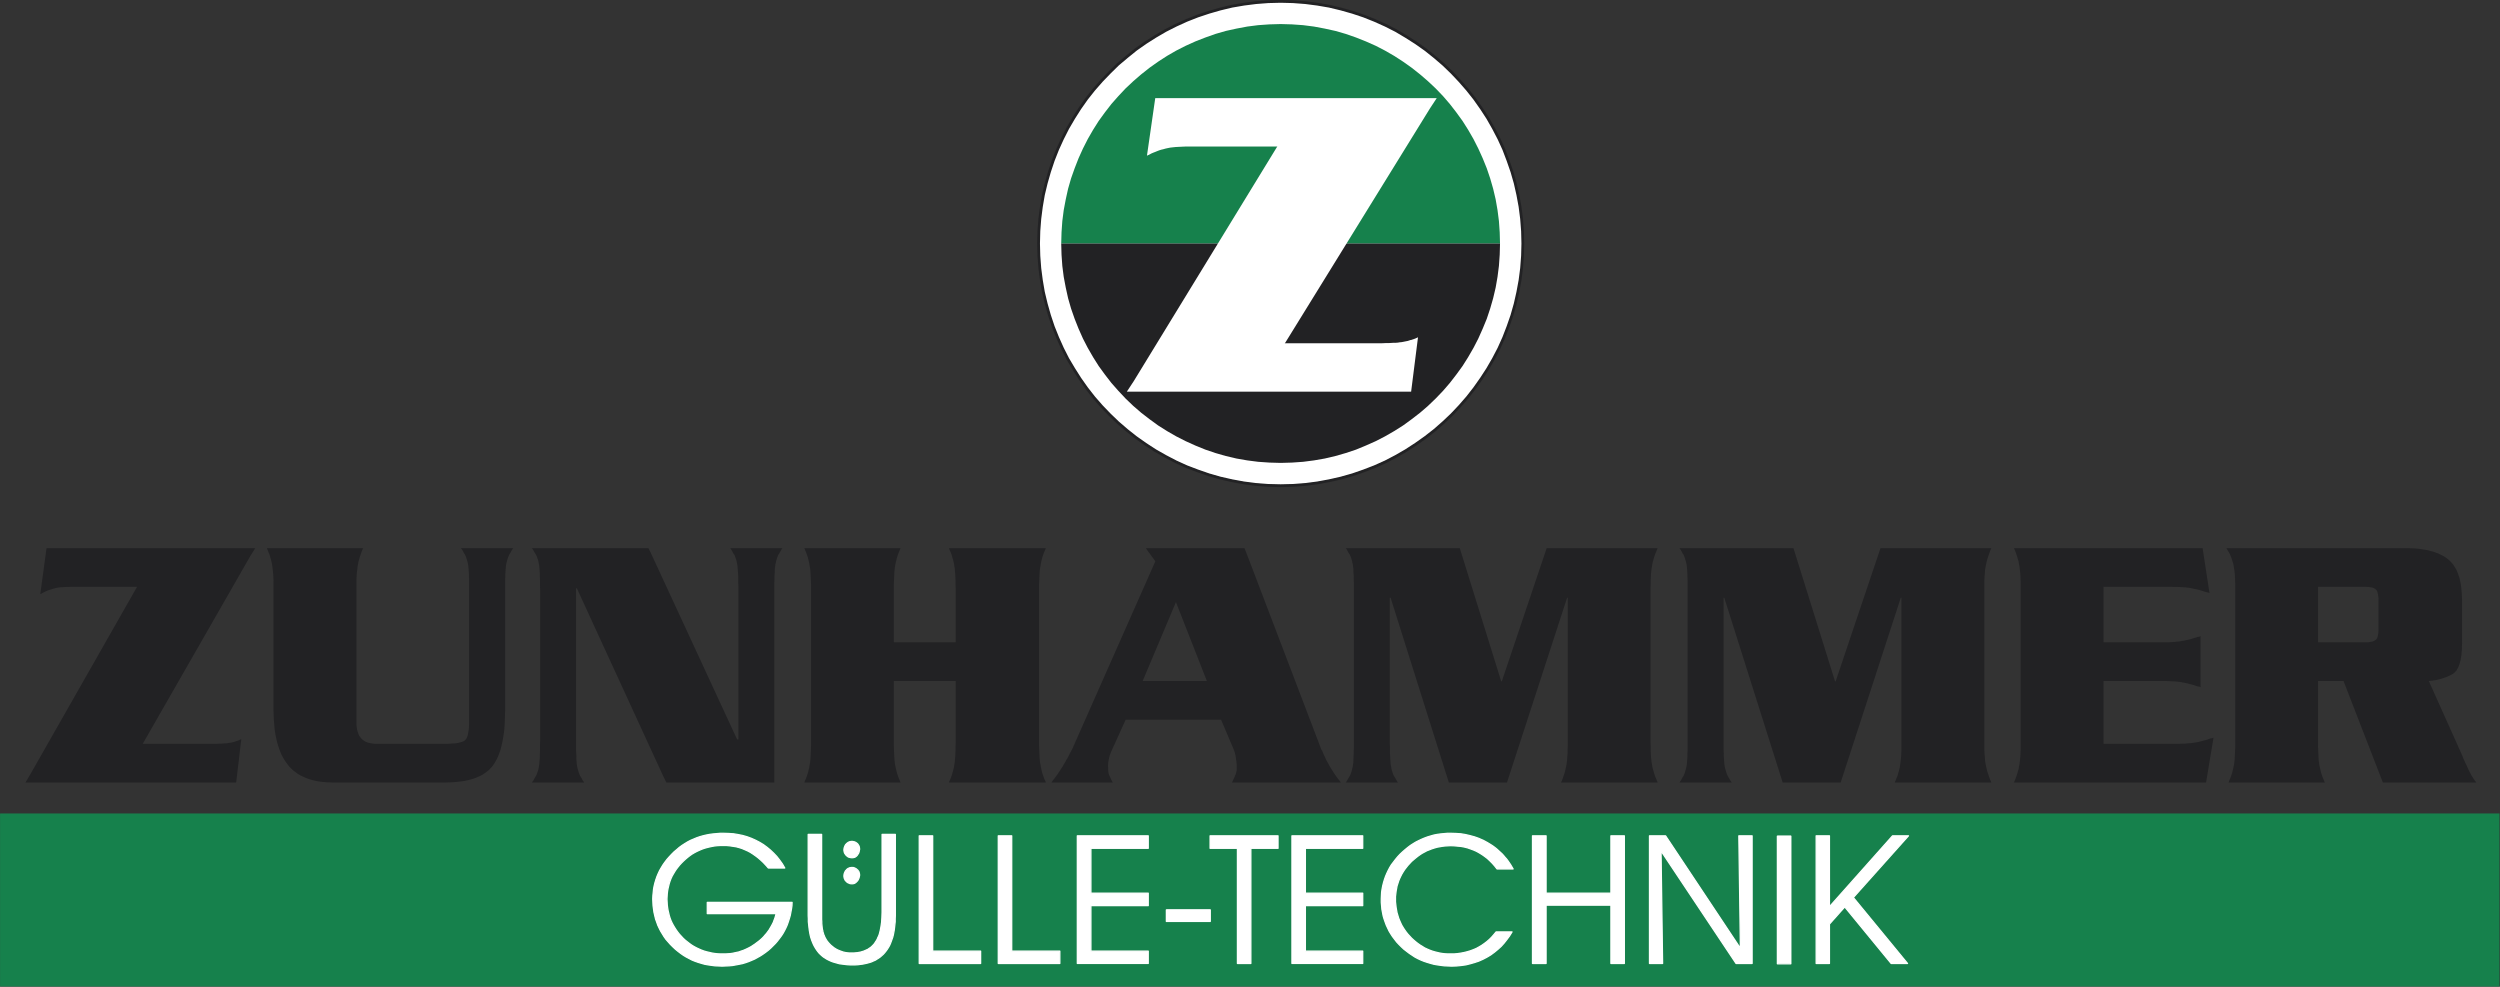 <?xml version="1.0" encoding="UTF-8" standalone="no"?> <svg xmlns="http://www.w3.org/2000/svg" xmlns:xlink="http://www.w3.org/1999/xlink" xmlns:serif="http://www.serif.com/" width="100%" height="100%" viewBox="0 0 2184 862" version="1.1" xml:space="preserve" style="fill-rule:evenodd;clip-rule:evenodd;stroke-linecap:round;stroke-linejoin:round;stroke-miterlimit:11.339;"><rect x="0" y="0" width="2184" height="862" fill="#333333" stroke="none"/><g transform="matrix(-5.556,0,0,5.556,1118.82,423.601)"><path d="M0.001,-75.975C-20.979,-75.975 -37.987,-58.968 -37.987,-37.987C-37.987,-17.007 -20.979,0 0.001,0C20.98,0 37.988,-17.007 37.988,-37.987C37.988,-58.968 20.98,-75.975 0.001,-75.975" style="fill:white;fill-rule:nonzero;"></path></g><g transform="matrix(5.556,0,0,5.556,1118.82,424.322)"><path d="M0,-76.157L1.939,-76.108L3.881,-75.96L5.772,-75.715L7.639,-75.395L9.48,-74.953L11.299,-74.437L13.067,-73.847L14.787,-73.16L16.481,-72.398L18.127,-71.563L19.699,-70.629L21.247,-69.646L22.745,-68.591L24.194,-67.436L25.57,-66.257L26.896,-64.979L28.149,-63.653L29.352,-62.277L30.482,-60.851L31.539,-59.353L32.546,-57.806L33.454,-56.209L34.313,-54.563L35.075,-52.893L35.738,-51.148L36.353,-49.379L36.869,-47.586L37.285,-45.743L37.63,-43.877L37.875,-41.96L38.023,-40.044L38.072,-38.078L38.023,-36.138L37.875,-34.197L37.63,-32.306L37.285,-30.439L36.869,-28.596L36.353,-26.778L35.738,-25.009L35.075,-23.29L34.313,-21.594L33.454,-19.949L32.546,-18.376L31.539,-16.828L30.482,-15.33L29.352,-13.881L28.149,-12.505L26.896,-11.178L25.57,-9.926L24.194,-8.721L22.745,-7.592L21.247,-6.535L19.699,-5.528L18.127,-4.62L16.481,-3.759L14.787,-2.998L13.067,-2.334L11.299,-1.72L9.48,-1.204L7.639,-0.787L5.772,-0.443L3.881,-0.197L1.939,-0.05L0,0L-1.966,-0.05L-3.882,-0.197L-5.797,-0.443L-7.664,-0.787L-9.505,-1.204L-11.298,-1.72L-13.067,-2.334L-14.811,-2.998L-16.481,-3.759L-18.127,-4.619L-19.724,-5.528L-21.271,-6.535L-22.769,-7.592L-24.194,-8.721L-25.594,-9.926L-26.896,-11.178L-28.173,-12.505L-29.376,-13.881L-30.507,-15.33L-31.562,-16.828L-32.545,-18.376L-33.479,-19.949L-34.314,-21.594L-35.075,-23.29L-35.763,-25.009L-36.353,-26.778L-36.868,-28.596L-37.311,-30.439L-37.629,-32.306L-37.875,-34.197L-38.022,-36.138L-38.072,-38.078L-38.022,-40.044L-37.875,-41.96L-37.629,-43.877L-37.311,-45.743L-36.868,-47.586L-36.353,-49.379L-35.763,-51.148L-35.075,-52.893L-34.314,-54.563L-33.479,-56.209L-32.545,-57.806L-31.562,-59.353L-30.507,-60.851L-29.376,-62.277L-28.173,-63.653L-26.896,-64.979L-25.594,-66.257L-24.194,-67.436L-22.769,-68.591L-21.271,-69.646L-19.724,-70.629L-18.127,-71.563L-16.481,-72.398L-14.811,-73.16L-13.067,-73.847L-11.298,-74.437L-9.505,-74.953L-7.664,-75.395L-5.797,-75.715L-3.882,-75.96L-1.966,-76.108L0,-76.157" style="fill:none;fill-rule:nonzero;stroke:rgb(34,34,36);stroke-width:0.44px;"></path></g><g transform="matrix(5.556,0,0,5.556,1118.82,21.014)"><path d="M34.485,34.517L-34.51,34.517L-34.461,32.748L-34.338,30.979L-34.117,29.26L-33.798,27.564L-33.429,25.893L-32.963,24.273L-32.398,22.675L-31.784,21.103L-31.096,19.58L-30.335,18.082L-29.5,16.632L-28.616,15.232L-27.633,13.88L-26.626,12.579L-25.521,11.326L-24.391,10.122L-23.187,8.992L-21.935,7.911L-20.633,6.879L-19.282,5.921L-17.881,5.013L-16.432,4.177L-14.934,3.415L-13.412,2.728L-11.839,2.113L-10.242,1.548L-8.622,1.081L-6.951,0.713L-5.256,0.394L-3.537,0.173L-1.769,0.05L0,0L1.77,0.05L3.513,0.173L5.232,0.394L6.927,0.713L8.597,1.081L10.218,1.548L11.839,2.113L13.386,2.728L14.934,3.415L16.408,4.177L17.857,5.013L19.257,5.921L20.607,6.879L21.91,7.911L23.163,8.992L24.366,10.122L25.521,11.326L26.601,12.579L27.608,13.88L28.59,15.232L29.475,16.632L30.311,18.082L31.071,19.58L31.76,21.103L32.398,22.675L32.938,24.273L33.405,25.893L33.798,27.564L34.093,29.26L34.313,30.979L34.436,32.748L34.485,34.517Z" style="fill:rgb(22,129,76);"></path></g><g transform="matrix(5.556,0,0,5.556,1118.82,404.392)"><path d="M-34.51,-34.491L34.485,-34.491L34.436,-32.722L34.313,-30.979L34.093,-29.258L33.798,-27.564L33.405,-25.893L32.938,-24.271L32.398,-22.65L31.76,-21.103L31.071,-19.555L30.311,-18.081L29.475,-16.632L28.59,-15.231L27.608,-13.88L26.601,-12.578L25.521,-11.325L24.366,-10.121L23.163,-8.967L21.91,-7.886L20.607,-6.879L19.257,-5.896L17.857,-5.011L16.408,-4.176L14.934,-3.415L13.386,-2.727L11.839,-2.088L10.218,-1.547L8.597,-1.081L6.927,-0.688L5.232,-0.393L3.513,-0.172L1.77,-0.05L0,0L-1.769,-0.05L-3.537,-0.172L-5.256,-0.393L-6.951,-0.688L-8.622,-1.081L-10.242,-1.547L-11.839,-2.088L-13.412,-2.727L-14.934,-3.415L-16.432,-4.176L-17.881,-5.011L-19.282,-5.896L-20.633,-6.879L-21.935,-7.886L-23.187,-8.967L-24.391,-10.121L-25.521,-11.325L-26.626,-12.578L-27.633,-13.88L-28.616,-15.231L-29.5,-16.632L-30.335,-18.081L-31.096,-19.555L-31.784,-21.103L-32.398,-22.65L-32.963,-24.271L-33.429,-25.893L-33.798,-27.564L-34.117,-29.258L-34.338,-30.979L-34.461,-32.722L-34.51,-34.491Z" style="fill:rgb(34,34,36);"></path></g><g transform="matrix(5.556,0,0,5.556,1189.64,85.706)"><path d="M0,46.161L-36.942,46.161L-35.861,44.515L-13.337,7.69L-13.265,7.616L-27.731,7.616L-28.272,7.641L-28.788,7.666L-29.254,7.69L-29.721,7.739L-30.139,7.788L-30.507,7.862L-30.85,7.935L-31.194,8.034L-31.514,8.108L-31.833,8.206L-32.153,8.329L-32.447,8.451L-32.767,8.574L-33.061,8.697L-33.332,8.845L-33.356,8.845L-33.381,8.869L-33.405,8.894L-33.429,8.894L-33.455,8.918L-33.479,8.918L-33.503,8.943L-33.552,8.943L-33.578,8.967L-33.602,8.967L-33.651,8.992L-33.675,9.016L-33.701,9.016L-33.75,9.04L-33.774,9.04L-32.472,0L11.789,0L10.708,1.647L-12.037,38.472L-12.11,38.546L3.168,38.546L3.708,38.521L4.175,38.521L4.617,38.496L5.01,38.472L5.354,38.472L5.674,38.447L5.968,38.397L6.237,38.373L6.509,38.325L6.754,38.275L6.999,38.226L7.245,38.178L7.467,38.104L7.687,38.029L7.761,38.029L7.835,38.005L7.908,37.981L7.982,37.955L8.13,37.907L8.203,37.882L8.277,37.858L8.326,37.833L8.4,37.808L8.473,37.784L8.547,37.735L8.621,37.71L8.694,37.685L8.768,37.637L8.841,37.611L7.761,46.161L-0.001,46.161L0,46.161Z" style="fill:white;"></path></g><g transform="matrix(5.556,0,0,5.556,-567.461,-2894.12)"><rect x="102.143" y="648.81" width="393" height="27.195" style="fill:rgb(22,129,76);"></rect></g><g transform="matrix(5.556,0,0,5.556,1598.2,764.704)"><path d="M0,7.664L0,13.855L-2.088,13.855L-2.088,-6.217L0,-6.217L0,4.937L9.923,-6.217L12.429,-6.217L3.758,3.488L12.28,13.855L9.702,13.855L2.406,4.962L0,7.664ZM-6.043,13.855L-8.155,13.855L-8.155,-6.216L-6.043,-6.216L-6.043,13.855ZM-14,11.472L-14.246,-6.217L-12.159,-6.217L-12.159,13.855L-14.688,13.855L-26.479,-3.834L-26.233,13.855L-28.295,13.855L-28.295,-6.217L-25.766,-6.217L-14,11.472ZM-44.556,13.855L-46.693,13.855L-46.693,-6.217L-44.556,-6.217L-44.556,2.8L-34.362,2.8L-34.362,-6.217L-32.25,-6.217L-32.25,13.855L-34.362,13.855L-34.362,4.691L-44.556,4.691L-44.556,13.855ZM-52.27,-1.008L-52.637,-1.474L-53.006,-1.892L-53.398,-2.286L-53.791,-2.654L-54.209,-2.973L-54.627,-3.268L-55.068,-3.539L-55.512,-3.784L-55.954,-3.981L-56.421,-4.152L-56.911,-4.324L-57.402,-4.448L-57.918,-4.545L-58.458,-4.595L-58.999,-4.644L-59.564,-4.668L-60.448,-4.62L-60.866,-4.57L-61.284,-4.496L-61.701,-4.422L-62.119,-4.3L-62.512,-4.177L-62.88,-4.029L-63.273,-3.882L-63.642,-3.685L-64.01,-3.489L-64.354,-3.268L-64.697,-3.022L-65.042,-2.753L-65.36,-2.482L-65.705,-2.187L-65.999,-1.868L-66.294,-1.549L-66.564,-1.204L-66.81,-0.885L-67.031,-0.541L-67.253,-0.172L-67.424,0.171L-67.596,0.54L-67.743,0.909L-67.866,1.302L-67.989,1.67L-68.063,2.087L-68.137,2.481L-68.186,2.899L-68.234,3.316L-68.234,4.176L-68.186,4.618L-68.137,5.06L-68.063,5.478L-67.989,5.895L-67.866,6.289L-67.743,6.707L-67.596,7.075L-67.424,7.467L-67.253,7.835L-67.031,8.205L-66.81,8.549L-66.564,8.893L-66.294,9.236L-65.999,9.557L-65.705,9.875L-65.385,10.17L-65.065,10.44L-64.723,10.711L-64.378,10.956L-64.01,11.177L-63.666,11.398L-63.297,11.57L-62.904,11.743L-62.512,11.89L-62.119,12.013L-61.726,12.111L-61.308,12.209L-60.891,12.282L-60.448,12.332L-60.006,12.356L-59.024,12.356L-58.483,12.307L-57.968,12.233L-57.452,12.135L-56.961,12.013L-56.47,11.866L-56.003,11.692L-55.536,11.497L-55.094,11.252L-54.676,11.005L-54.258,10.711L-53.866,10.415L-53.473,10.072L-53.104,9.703L-52.76,9.31L-52.416,8.893L-49.911,8.893L-50.305,9.531L-50.722,10.097L-51.163,10.661L-51.631,11.177L-52.146,11.643L-52.687,12.086L-53.251,12.504L-53.866,12.872L-54.479,13.192L-55.144,13.487L-55.807,13.708L-56.493,13.904L-57.182,14.076L-57.918,14.174L-58.656,14.248L-59.417,14.273L-60.006,14.248L-60.571,14.223L-61.137,14.15L-61.677,14.076L-62.216,13.977L-62.757,13.831L-63.248,13.682L-63.764,13.511L-64.256,13.314L-64.723,13.094L-65.189,12.848L-65.632,12.553L-66.073,12.258L-66.491,11.939L-66.908,11.62L-67.301,11.252L-67.694,10.858L-68.063,10.465L-68.381,10.047L-68.701,9.629L-68.972,9.212L-69.241,8.77L-69.463,8.303L-69.684,7.835L-69.856,7.369L-70.027,6.879L-70.176,6.386L-70.272,5.872L-70.372,5.355L-70.421,4.814L-70.471,4.249L-70.471,3.709L-70.444,3.168L-70.421,2.653L-70.348,2.162L-70.249,1.645L-70.126,1.153L-69.979,0.663L-69.807,0.171L-69.61,-0.295L-69.389,-0.763L-69.144,-1.229L-68.873,-1.671L-68.555,-2.089L-68.234,-2.506L-67.891,-2.924L-67.522,-3.318L-67.104,-3.711L-66.712,-4.054L-66.319,-4.374L-65.9,-4.693L-65.483,-4.963L-65.041,-5.233L-64.6,-5.454L-64.133,-5.676L-63.666,-5.872L-63.2,-6.044L-62.708,-6.191L-62.192,-6.339L-61.677,-6.438L-61.16,-6.511L-60.62,-6.56L-60.079,-6.609L-59.539,-6.609L-58.753,-6.585L-57.968,-6.535L-57.23,-6.412L-56.493,-6.24L-55.781,-6.044L-55.093,-5.798L-54.774,-5.651L-54.43,-5.503L-54.112,-5.331L-53.791,-5.16L-53.473,-4.963L-53.152,-4.767L-52.857,-4.57L-52.563,-4.349L-52.294,-4.128L-52.023,-3.882L-51.754,-3.636L-51.482,-3.391L-51.237,-3.12L-51.017,-2.85L-50.771,-2.58L-50.549,-2.286L-50.132,-1.671L-49.739,-1.008L-52.27,-1.008ZM-82.407,2.8L-73.393,2.8L-73.393,4.765L-82.407,4.765L-82.407,11.914L-73.393,11.914L-73.393,13.855L-84.52,13.855L-84.52,-6.217L-73.393,-6.217L-73.393,-4.251L-82.407,-4.251L-82.407,2.8ZM-90.979,13.855L-93.092,13.855L-93.092,-4.251L-97.39,-4.251L-97.39,-6.217L-86.705,-6.217L-86.705,-4.251L-90.979,-4.251L-90.979,13.855ZM-97.341,7.198L-104.243,7.198L-104.243,5.38L-97.341,5.38L-97.341,7.198ZM-116.131,2.8L-107.117,2.8L-107.117,4.765L-116.131,4.765L-116.131,11.914L-107.117,11.914L-107.117,13.855L-118.268,13.855L-118.268,-6.217L-107.117,-6.217L-107.117,-4.251L-116.131,-4.251L-116.131,2.8ZM-121.02,13.855L-130.698,13.855L-130.698,-6.217L-128.584,-6.217L-128.584,11.914L-121.02,11.914L-121.02,13.855ZM-133.473,13.855L-143.126,13.855L-143.126,-6.217L-141.014,-6.217L-141.014,11.914L-133.473,11.914L-133.473,13.855ZM-176.458,4.249L-163.119,4.249L-163.145,4.79L-163.218,5.306L-163.316,5.821L-163.415,6.338L-163.562,6.829L-163.709,7.295L-163.881,7.788L-164.078,8.229L-164.299,8.671L-164.544,9.114L-164.814,9.531L-165.109,9.924L-165.429,10.343L-165.748,10.711L-166.484,11.447L-166.878,11.792L-167.295,12.111L-167.712,12.405L-168.13,12.676L-168.572,12.921L-169.015,13.167L-169.481,13.364L-169.948,13.56L-170.44,13.732L-170.931,13.88L-171.422,13.977L-171.937,14.076L-172.479,14.174L-173.019,14.223L-173.559,14.248L-174.124,14.273L-174.688,14.248L-175.253,14.223L-175.793,14.15L-176.334,14.076L-176.874,13.977L-177.391,13.831L-177.882,13.682L-178.373,13.511L-178.864,13.314L-179.331,13.068L-179.797,12.823L-180.24,12.553L-180.657,12.258L-181.075,11.939L-181.492,11.595L-181.885,11.226L-182.278,10.833L-182.966,10.047L-183.261,9.629L-183.801,8.745L-184.022,8.303L-184.244,7.835L-184.415,7.345L-184.587,6.879L-184.71,6.362L-184.833,5.846L-184.907,5.331L-184.98,4.79L-185.004,4.249L-185.03,3.709L-185.004,3.168L-184.955,2.653L-184.907,2.162L-184.809,1.645L-184.686,1.153L-184.538,0.663L-184.367,0.171L-184.17,-0.295L-183.949,-0.763L-183.679,-1.229L-183.409,-1.671L-183.113,-2.089L-182.794,-2.506L-182.426,-2.924L-182.057,-3.318L-181.665,-3.711L-181.247,-4.054L-180.854,-4.399L-180.412,-4.717L-179.994,-4.988L-179.552,-5.257L-179.086,-5.503L-178.618,-5.7L-178.152,-5.896L-177.661,-6.068L-177.146,-6.217L-176.629,-6.339L-176.113,-6.438L-175.573,-6.511L-174.443,-6.609L-173.854,-6.609L-173.092,-6.585L-172.33,-6.535L-171.594,-6.412L-170.881,-6.265L-170.194,-6.068L-169.531,-5.823L-168.867,-5.529L-168.253,-5.209L-167.639,-4.84L-167.074,-4.422L-166.534,-3.981L-166.018,-3.489L-165.527,-2.973L-165.085,-2.409L-164.643,-1.794L-164.274,-1.155L-166.853,-1.155L-167.246,-1.597L-167.639,-2.015L-168.032,-2.383L-168.425,-2.727L-168.843,-3.046L-169.26,-3.341L-169.677,-3.612L-170.096,-3.834L-170.537,-4.029L-171.004,-4.227L-171.471,-4.374L-171.937,-4.496L-172.429,-4.57L-172.92,-4.644L-173.436,-4.693L-174.443,-4.693L-174.885,-4.668L-175.327,-4.62L-175.745,-4.545L-176.187,-4.448L-176.58,-4.348L-176.997,-4.227L-177.391,-4.079L-177.783,-3.907L-178.152,-3.734L-178.52,-3.539L-178.888,-3.318L-179.232,-3.072L-179.577,-2.801L-179.896,-2.532L-180.215,-2.236L-180.535,-1.917L-180.829,-1.597L-181.099,-1.253L-181.345,-0.935L-181.566,-0.59L-181.787,-0.222L-181.984,0.122L-182.156,0.49L-182.303,0.884L-182.426,1.253L-182.524,1.645L-182.622,2.062L-182.696,2.456L-182.745,2.874L-182.77,3.291L-182.794,3.733L-182.77,4.176L-182.745,4.643L-182.696,5.06L-182.622,5.502L-182.426,6.338L-182.303,6.73L-182.156,7.124L-181.984,7.492L-181.787,7.861L-181.566,8.229L-181.345,8.573L-181.099,8.917L-180.829,9.261L-180.535,9.58L-180.24,9.9L-179.92,10.195L-179.577,10.464L-179.232,10.734L-178.888,10.98L-178.52,11.202L-178.152,11.398L-177.783,11.57L-177.391,11.742L-176.997,11.89L-176.58,12.013L-176.163,12.111L-175.745,12.209L-175.303,12.282L-174.86,12.332L-174.394,12.356L-173.583,12.356L-173.215,12.332L-172.847,12.307L-172.503,12.258L-172.159,12.185L-171.814,12.111L-171.471,12.037L-171.151,11.914L-170.832,11.815L-170.488,11.669L-170.169,11.52L-169.874,11.373L-169.555,11.202L-169.26,11.005L-168.966,10.809L-168.671,10.587L-168.376,10.366L-168.106,10.145L-167.835,9.9L-167.59,9.654L-167.369,9.383L-167.147,9.137L-166.927,8.843L-166.73,8.573L-166.558,8.278L-166.387,7.983L-166.214,7.664L-166.067,7.369L-165.944,7.025L-165.821,6.707L-165.724,6.362L-165.625,6.019L-176.458,6.019L-176.458,4.249ZM-160.589,-6.438L-158.477,-6.438L-158.477,6.952L-158.452,7.271L-158.452,7.566L-158.428,7.835L-158.404,8.057L-158.378,8.278L-158.354,8.475L-158.306,8.647L-158.28,8.843L-158.232,8.991L-158.183,9.163L-158.133,9.335L-158.06,9.482L-158.01,9.629L-157.937,9.777L-157.789,10.046L-157.618,10.318L-157.421,10.563L-157.224,10.784L-157.003,11.005L-156.758,11.202L-156.512,11.398L-156.242,11.57L-155.972,11.718L-155.677,11.84L-155.358,11.963L-155.063,12.061L-154.744,12.135L-154.399,12.185L-154.081,12.209L-153.417,12.209L-153.147,12.185L-152.852,12.159L-152.582,12.111L-152.336,12.061L-152.091,11.988L-151.845,11.913L-151.625,11.815L-151.402,11.718L-151.182,11.619L-150.986,11.472L-150.789,11.349L-150.617,11.202L-150.273,10.858L-150.126,10.661L-150.003,10.464L-149.855,10.244L-149.732,10.023L-149.635,9.777L-149.511,9.531L-149.414,9.261L-149.339,8.991L-149.266,8.696L-149.143,8.057L-149.045,7.369L-148.996,6.633L-148.972,5.846L-148.972,-6.438L-146.884,-6.438L-146.884,6.338L-146.908,6.829L-146.908,7.295L-146.958,7.738L-147.007,8.181L-147.055,8.597L-147.129,8.991L-147.203,9.383L-147.301,9.752L-147.424,10.097L-147.547,10.44L-147.669,10.759L-147.817,11.079L-147.989,11.373L-148.161,11.643L-148.357,11.913L-148.554,12.159L-148.776,12.405L-148.996,12.601L-149.242,12.822L-149.487,12.995L-149.758,13.167L-150.027,13.339L-150.322,13.461L-150.642,13.608L-150.96,13.708L-151.305,13.805L-151.649,13.88L-151.993,13.954L-152.385,14.002L-152.754,14.051L-153.171,14.076L-154.031,14.076L-154.449,14.051L-154.866,14.002L-155.259,13.954L-155.653,13.904L-156.02,13.805L-156.364,13.708L-156.708,13.608L-157.028,13.486L-157.347,13.339L-157.642,13.191L-157.912,13.02L-158.183,12.848L-158.428,12.651L-158.673,12.43L-158.894,12.209L-159.091,11.963L-159.288,11.692L-159.459,11.423L-159.632,11.127L-159.779,10.832L-159.926,10.489L-160.048,10.17L-160.171,9.801L-160.27,9.433L-160.343,9.04L-160.418,8.622L-160.466,8.205L-160.516,7.762L-160.565,7.295L-160.565,6.829L-160.589,6.338L-160.589,-6.438ZM-152.508,-0.148L-152.508,0.024L-152.534,0.146L-152.558,0.245L-152.583,0.368L-152.631,0.491L-152.68,0.589L-152.729,0.712L-152.803,0.81L-152.877,0.909L-152.975,1.006L-153.049,1.081L-153.147,1.154L-153.245,1.228L-153.368,1.277L-153.467,1.302L-153.589,1.327L-153.859,1.327L-153.958,1.302L-154.081,1.277L-154.179,1.228L-154.302,1.179L-154.399,1.13L-154.499,1.056L-154.596,0.958L-154.769,0.785L-154.817,0.663L-154.867,0.565L-154.916,0.466L-154.94,0.344L-154.965,0.221L-154.965,-0.049L-154.94,-0.172L-154.916,-0.295L-154.867,-0.418L-154.817,-0.516L-154.769,-0.64L-154.694,-0.737L-154.596,-0.836L-154.522,-0.935L-154.425,-1.008L-154.326,-1.081L-154.204,-1.13L-154.106,-1.18L-153.982,-1.204L-153.859,-1.229L-153.491,-1.229L-153.394,-1.204L-153.27,-1.155L-153.074,-1.058L-152.975,-0.984L-152.901,-0.909L-152.803,-0.836L-152.729,-0.737L-152.68,-0.663L-152.607,-0.565L-152.583,-0.443L-152.534,-0.344L-152.534,-0.222L-152.508,-0.122L-152.508,-0.148ZM-152.508,-4.227L-152.508,-4.079L-152.534,-3.956L-152.558,-3.834L-152.583,-3.686L-152.631,-3.563L-152.68,-3.441L-152.754,-3.341L-152.828,-3.219L-152.901,-3.12L-153,-3.022L-153.099,-2.949L-153.197,-2.875L-153.319,-2.826L-153.442,-2.801L-153.565,-2.777L-153.835,-2.777L-153.958,-2.801L-154.081,-2.826L-154.179,-2.85L-154.302,-2.899L-154.399,-2.973L-154.499,-3.046L-154.596,-3.12L-154.744,-3.318L-154.817,-3.415L-154.867,-3.514L-154.916,-3.636L-154.94,-3.759L-154.965,-3.882L-154.965,-4.128L-154.94,-4.251L-154.916,-4.374L-154.867,-4.496L-154.817,-4.62L-154.769,-4.717L-154.694,-4.84L-154.596,-4.939L-154.499,-5.036L-154.399,-5.11L-154.302,-5.184L-154.204,-5.233L-154.081,-5.283L-153.958,-5.308L-153.835,-5.331L-153.589,-5.331L-153.491,-5.308L-153.368,-5.283L-153.27,-5.257L-153.171,-5.209L-153.074,-5.16L-152.975,-5.086L-152.877,-5.012L-152.803,-4.939L-152.729,-4.84L-152.68,-4.742L-152.607,-4.644L-152.583,-4.545L-152.534,-4.448L-152.534,-4.324L-152.508,-4.201L-152.508,-4.227Z" style="fill:white;"></path></g><g transform="matrix(5.556,0,0,5.556,750.928,743.146)"><path d="M0,-0.346L0,-0.198L-0.025,-0.075L-0.049,0.048L-0.075,0.195L-0.123,0.318L-0.172,0.44L-0.246,0.539L-0.32,0.662L-0.394,0.76L-0.491,0.859L-0.59,0.932L-0.688,1.006L-0.811,1.054L-0.934,1.08L-1.057,1.104L-1.327,1.104L-1.449,1.08L-1.572,1.054L-1.67,1.031L-1.793,0.981L-1.892,0.907L-1.99,0.834L-2.089,0.76L-2.162,0.662L-2.236,0.563L-2.309,0.466L-2.358,0.366L-2.408,0.245L-2.433,0.122L-2.457,-0.002L-2.457,-0.247L-2.433,-0.369L-2.408,-0.492L-2.358,-0.616L-2.309,-0.739L-2.26,-0.837L-2.186,-0.96L-2.089,-1.057L-1.99,-1.157L-1.892,-1.23L-1.793,-1.303L-1.695,-1.352L-1.572,-1.402L-1.449,-1.427L-1.327,-1.45L-1.082,-1.45L-0.983,-1.427L-0.86,-1.402L-0.762,-1.377L-0.664,-1.328L-0.565,-1.279L-0.369,-1.131L-0.294,-1.057L-0.221,-0.959L-0.172,-0.862L-0.099,-0.763L-0.075,-0.664L-0.025,-0.567L-0.025,-0.443L0,-0.321L0,-0.345" style="fill:none;fill-rule:nonzero;stroke:white;stroke-width:0.2px;"></path></g><g transform="matrix(5.556,0,0,5.556,750.928,766.066)"><path d="M0,-0.393L0,-0.222L-0.025,-0.099L-0.049,0.001L-0.075,0.124L-0.123,0.246L-0.172,0.344L-0.221,0.467L-0.294,0.565L-0.369,0.664L-0.467,0.761L-0.541,0.836L-0.639,0.91L-0.737,0.983L-0.86,1.033L-0.958,1.057L-1.082,1.081L-1.352,1.081L-1.449,1.057L-1.572,1.033L-1.67,0.983L-1.793,0.933L-1.892,0.885L-1.99,0.811L-2.089,0.713L-2.162,0.638L-2.26,0.541L-2.309,0.418L-2.358,0.319L-2.408,0.221L-2.433,0.098L-2.457,-0.024L-2.457,-0.294L-2.433,-0.416L-2.408,-0.54L-2.358,-0.664L-2.309,-0.761L-2.26,-0.884L-2.186,-0.982L-2.089,-1.08L-2.014,-1.179L-1.916,-1.253L-1.818,-1.326L-1.695,-1.376L-1.597,-1.424L-1.474,-1.45L-1.352,-1.474L-0.983,-1.474L-0.885,-1.45L-0.762,-1.4L-0.664,-1.351L-0.565,-1.302L-0.467,-1.228L-0.394,-1.154L-0.294,-1.08L-0.221,-0.982L-0.172,-0.909L-0.099,-0.81L-0.075,-0.687L-0.025,-0.59L-0.025,-0.467L0,-0.368L0,-0.393" style="fill:none;fill-rule:nonzero;stroke:white;stroke-width:0.2px;"></path></g><g transform="matrix(5.556,0,0,5.556,706.031,842.907)"><path d="M0,-20.514L2.113,-20.514L2.113,-7.124L2.137,-6.806L2.137,-6.511L2.162,-6.241L2.186,-6.019L2.211,-5.799L2.235,-5.602L2.285,-5.43L2.309,-5.233L2.358,-5.085L2.408,-4.913L2.456,-4.742L2.53,-4.595L2.579,-4.448L2.653,-4.299L2.8,-4.03L2.973,-3.759L3.168,-3.514L3.365,-3.293L3.586,-3.071L3.833,-2.874L4.078,-2.679L4.348,-2.507L4.619,-2.359L4.913,-2.236L5.232,-2.114L5.527,-2.014L5.847,-1.941L6.191,-1.892L6.509,-1.868L7.173,-1.868L7.443,-1.892L7.738,-1.917L8.007,-1.966L8.253,-2.014L8.5,-2.088L8.745,-2.163L9.408,-2.457L9.604,-2.605L9.8,-2.728L9.972,-2.874L10.145,-3.047L10.316,-3.219L10.464,-3.415L10.586,-3.612L10.735,-3.833L10.857,-4.054L10.956,-4.299L11.078,-4.545L11.176,-4.816L11.25,-5.085L11.323,-5.38L11.446,-6.019L11.545,-6.707L11.594,-7.444L11.619,-8.23L11.619,-20.514L13.706,-20.514L13.706,-7.739L13.682,-7.247L13.682,-6.781L13.632,-6.339L13.583,-5.896L13.534,-5.479L13.46,-5.085L13.387,-4.693L13.289,-4.325L13.166,-3.98L13.043,-3.636L12.92,-3.317L12.773,-2.997L12.601,-2.703L12.429,-2.433L12.232,-2.163L12.036,-1.917L11.814,-1.671L11.594,-1.474L11.348,-1.254L11.103,-1.081L10.833,-0.91L10.563,-0.738L10.268,-0.615L9.949,-0.468L9.629,-0.369L9.286,-0.272L8.941,-0.197L8.598,-0.123L8.204,-0.074L7.836,-0.025L7.418,0L6.558,0L6.141,-0.025L5.724,-0.074L5.33,-0.123L4.937,-0.172L4.569,-0.272L4.225,-0.369L3.882,-0.468L3.562,-0.591L3.243,-0.738L2.949,-0.886L2.678,-1.057L2.408,-1.228L2.163,-1.426L1.917,-1.646L1.695,-1.868L1.499,-2.114L1.302,-2.384L1.13,-2.654L0.958,-2.949L0.811,-3.243L0.664,-3.588L0.541,-3.907L0.418,-4.276L0.32,-4.643L0.246,-5.037L0.172,-5.454L0.124,-5.871L0.075,-6.314L0.025,-6.781L0.025,-7.247L0,-7.739L0,-20.514" style="fill:none;fill-rule:nonzero;stroke:white;stroke-width:0.2px;"></path></g><g transform="matrix(5.556,0,0,5.556,617.879,783.677)"><path d="M0,0.834L13.338,0.834L13.313,1.375L13.239,1.891L13.141,2.406L13.042,2.922L12.896,3.415L12.747,3.881L12.576,4.373L12.38,4.814L12.159,5.256L11.914,5.699L11.643,6.116L11.348,6.51L11.028,6.927L10.708,7.296L10.341,7.664L9.972,8.032L9.58,8.376L9.162,8.695L8.744,8.99L8.327,9.261L7.885,9.507L7.442,9.752L6.976,9.95L6.509,10.145L6.018,10.317L5.526,10.464L5.036,10.563L4.519,10.661L3.979,10.759L3.439,10.809L2.898,10.833L2.334,10.858L1.769,10.833L1.204,10.809L0.664,10.736L0.123,10.661L-0.417,10.563L-0.934,10.416L-1.425,10.268L-1.916,10.096L-2.408,9.899L-3.34,9.409L-3.783,9.138L-4.201,8.843L-4.618,8.524L-5.035,8.181L-5.428,7.812L-5.821,7.419L-6.166,7.025L-6.51,6.632L-6.804,6.214L-7.075,5.772L-7.344,5.329L-7.565,4.888L-7.786,4.421L-7.958,3.93L-8.13,3.463L-8.252,2.947L-8.375,2.431L-8.45,1.916L-8.523,1.375L-8.548,0.834L-8.573,0.294L-8.548,-0.247L-8.499,-0.763L-8.45,-1.253L-8.351,-1.77L-8.229,-2.261L-8.081,-2.752L-7.909,-3.243L-7.712,-3.71L-7.492,-4.177L-7.221,-4.644L-6.952,-5.086L-6.656,-5.503L-6.337,-5.921L-5.969,-6.339L-5.601,-6.732L-5.207,-7.126L-4.79,-7.469L-4.396,-7.814L-3.955,-8.133L-3.537,-8.402L-3.095,-8.673L-2.628,-8.918L-2.162,-9.115L-1.695,-9.312L-1.204,-9.483L-0.688,-9.631L-0.172,-9.754L0.343,-9.853L0.884,-9.926L1.449,-9.976L2.014,-10.024L2.604,-10.024L3.364,-9.999L4.126,-9.949L4.863,-9.827L5.576,-9.681L6.264,-9.483L6.927,-9.238L7.589,-8.943L8.203,-8.624L8.817,-8.255L9.383,-7.837L9.923,-7.395L10.438,-6.905L10.931,-6.388L11.373,-5.824L11.814,-5.209L12.183,-4.57L9.604,-4.57L9.211,-5.012L8.817,-5.431L8.425,-5.798L8.032,-6.142L7.614,-6.462L7.197,-6.756L6.779,-7.027L6.361,-7.248L5.919,-7.445L5.453,-7.642L4.986,-7.788L4.519,-7.911L3.537,-8.059L3.021,-8.108L2.014,-8.108L1.571,-8.083L1.13,-8.034L0.711,-7.959L0.271,-7.862L-0.123,-7.764L-0.541,-7.642L-0.934,-7.493L-1.327,-7.322L-1.695,-7.15L-2.063,-6.953L-2.432,-6.732L-2.776,-6.486L-3.12,-6.217L-3.439,-5.946L-3.758,-5.651L-4.078,-5.332L-4.373,-5.012L-4.643,-4.669L-4.888,-4.349L-5.11,-4.006L-5.33,-3.637L-5.527,-3.293L-5.698,-2.925L-5.846,-2.531L-5.969,-2.162L-6.067,-1.77L-6.166,-1.352L-6.239,-0.958L-6.288,-0.541L-6.313,-0.123L-6.337,0.318L-6.313,0.761L-6.288,1.228L-6.239,1.646L-6.166,2.087L-6.067,2.506L-5.969,2.922L-5.846,3.315L-5.698,3.709L-5.527,4.077L-5.33,4.446L-5.11,4.814L-4.888,5.158L-4.643,5.502L-4.373,5.846L-4.078,6.165L-3.783,6.485L-3.463,6.779L-3.12,7.05L-2.776,7.319L-2.432,7.566L-2.063,7.786L-1.695,7.983L-1.327,8.155L-0.934,8.327L-0.541,8.475L-0.123,8.598L0.295,8.695L0.711,8.794L1.154,8.868L1.597,8.917L2.063,8.941L2.874,8.941L3.242,8.917L3.611,8.892L3.955,8.843L4.299,8.769L4.642,8.695L4.986,8.622L5.306,8.5L5.625,8.4L5.969,8.254L6.288,8.106L6.583,7.959L6.902,7.786L7.492,7.394L7.786,7.172L8.081,6.952L8.352,6.73L8.622,6.485L8.867,6.238L9.088,5.969L9.309,5.723L9.53,5.428L9.727,5.158L9.898,4.863L10.071,4.568L10.243,4.249L10.39,3.955L10.512,3.61L10.636,3.292L10.734,2.947L10.832,2.604L0,2.604L0,0.834" style="fill:none;fill-rule:nonzero;stroke:white;stroke-width:0.2px;"></path></g><g transform="matrix(5.556,0,0,5.556,856.682,730.171)"><path d="M0,20.071L-9.653,20.071L-9.653,0L-7.541,0L-7.541,18.131L0,18.131L0,20.071" style="fill:none;fill-rule:nonzero;stroke:white;stroke-width:0.2px;"></path></g><g transform="matrix(5.556,0,0,5.556,925.866,730.171)"><path d="M0,20.071L-9.678,20.071L-9.678,0L-7.565,0L-7.565,18.131L0,18.131L0,20.071" style="fill:none;fill-rule:nonzero;stroke:white;stroke-width:0.2px;"></path></g><g transform="matrix(5.556,0,0,5.556,953.022,791.586)"><path d="M0,-2.039L9.014,-2.039L9.014,-0.073L0,-0.073L0,7.076L9.014,7.076L9.014,9.016L-2.137,9.016L-2.137,-11.055L9.014,-11.055L9.014,-9.089L0,-9.089L0,-2.039" style="fill:none;fill-rule:nonzero;stroke:white;stroke-width:0.2px;"></path></g><g transform="matrix(-5.556,0,0,5.556,2643.94,-2866.68)"><rect x="285.575" y="659.029" width="6.902" height="1.818" style="fill:none;stroke:white;stroke-width:0.2px;"></rect></g><g transform="matrix(5.556,0,0,5.556,1092.75,730.171)"><path d="M0,20.071L-2.112,20.071L-2.112,1.966L-6.411,1.966L-6.411,0L4.274,0L4.274,1.966L0,1.966L0,20.071" style="fill:none;fill-rule:nonzero;stroke:white;stroke-width:0.2px;"></path></g><g transform="matrix(5.556,0,0,5.556,1140.38,791.586)"><path d="M0,-2.039L9.015,-2.039L9.015,-0.073L0,-0.073L0,7.076L9.015,7.076L9.015,9.016L-2.112,9.016L-2.112,-11.055L9.015,-11.055L9.015,-9.089L0,-9.089L0,-2.039" style="fill:none;fill-rule:nonzero;stroke:white;stroke-width:0.2px;"></path></g><g transform="matrix(5.556,0,0,5.556,1307.81,812.877)"><path d="M0,-9.679L-0.368,-10.145L-0.737,-10.564L-1.13,-10.957L-1.522,-11.325L-1.939,-11.645L-2.357,-11.938L-2.799,-12.21L-3.242,-12.455L-3.684,-12.652L-4.151,-12.824L-4.642,-12.995L-5.133,-13.119L-5.649,-13.216L-6.189,-13.266L-6.73,-13.315L-7.294,-13.339L-7.737,-13.315L-8.18,-13.29L-8.596,-13.241L-9.014,-13.167L-9.433,-13.093L-9.85,-12.971L-10.242,-12.847L-10.61,-12.7L-11.004,-12.553L-11.372,-12.356L-11.74,-12.16L-12.085,-11.938L-12.429,-11.693L-12.771,-11.424L-13.091,-11.153L-13.436,-10.858L-13.73,-10.539L-14.025,-10.22L-14.295,-9.876L-14.54,-9.556L-14.762,-9.212L-14.982,-8.844L-15.154,-8.499L-15.327,-8.131L-15.474,-7.762L-15.597,-7.369L-15.72,-7.001L-15.794,-6.584L-15.867,-6.191L-15.916,-5.772L-15.966,-5.355L-15.966,-4.495L-15.916,-4.054L-15.867,-3.611L-15.794,-3.194L-15.72,-2.776L-15.597,-2.383L-15.474,-1.965L-15.327,-1.596L-15.154,-1.204L-14.982,-0.835L-14.762,-0.466L-14.54,-0.123L-14.295,0.222L-14.025,0.565L-13.73,0.885L-13.436,1.204L-13.116,1.498L-12.797,1.769L-12.453,2.039L-12.108,2.285L-11.74,2.507L-11.396,2.727L-11.028,2.899L-10.635,3.071L-10.242,3.219L-9.85,3.341L-9.456,3.44L-9.039,3.538L-8.62,3.612L-8.18,3.662L-7.737,3.685L-6.755,3.685L-6.215,3.636L-5.698,3.562L-5.183,3.464L-4.69,3.341L-4.2,3.195L-3.733,3.021L-3.267,2.826L-2.825,2.581L-2.406,2.334L-1.988,2.039L-1.597,1.745L-1.203,1.401L-0.834,1.031L-0.49,0.639L-0.146,0.222L2.358,0.222L1.966,0.86L1.548,1.425L1.105,1.99L0.639,2.507L0.123,2.973L-0.416,3.415L-0.982,3.833L-1.597,4.202L-2.211,4.522L-2.873,4.816L-3.536,5.036L-4.224,5.233L-4.912,5.404L-5.649,5.504L-6.386,5.577L-7.147,5.602L-7.737,5.577L-8.302,5.552L-8.866,5.479L-9.406,5.404L-9.947,5.307L-10.488,5.159L-10.979,5.011L-11.495,4.84L-11.985,4.643L-12.453,4.423L-12.919,4.176L-13.362,3.881L-13.804,3.587L-14.222,3.267L-14.64,2.948L-15.032,2.581L-15.426,2.187L-15.794,1.794L-16.112,1.376L-16.432,0.958L-16.702,0.541L-16.972,0.099L-17.193,-0.368L-17.415,-0.835L-17.586,-1.302L-17.758,-1.792L-17.906,-2.284L-18.003,-2.8L-18.103,-3.316L-18.151,-3.857L-18.2,-4.423L-18.2,-4.963L-18.176,-5.503L-18.151,-6.018L-18.077,-6.51L-17.979,-7.025L-17.856,-7.517L-17.709,-8.008L-17.537,-8.499L-17.341,-8.967L-17.12,-9.434L-16.875,-9.9L-16.604,-10.343L-16.284,-10.76L-15.966,-11.178L-15.62,-11.596L-15.253,-11.989L-14.834,-12.381L-14.441,-12.725L-14.049,-13.044L-13.632,-13.364L-13.214,-13.634L-12.771,-13.904L-12.331,-14.125L-11.862,-14.347L-11.396,-14.543L-10.93,-14.715L-10.438,-14.862L-9.922,-15.01L-9.406,-15.109L-8.891,-15.182L-8.351,-15.231L-7.81,-15.281L-7.271,-15.281L-6.483,-15.256L-5.698,-15.206L-4.961,-15.083L-4.224,-14.911L-3.512,-14.715L-2.824,-14.469L-2.505,-14.322L-2.16,-14.175L-1.842,-14.002L-1.522,-13.83L-0.884,-13.438L-0.589,-13.241L-0.294,-13.02L-0.023,-12.799L0.246,-12.553L0.786,-12.061L1.032,-11.792L1.253,-11.521L1.499,-11.251L1.72,-10.957L2.138,-10.343L2.53,-9.679L0,-9.679" style="fill:none;fill-rule:nonzero;stroke:white;stroke-width:0.2px;"></path></g><g transform="matrix(5.556,0,0,5.556,1350.66,730.171)"><path d="M0,20.071L-2.138,20.071L-2.138,0L0,0L0,9.016L10.193,9.016L10.193,0L12.306,0L12.306,20.071L10.193,20.071L10.193,10.908L0,10.908L0,20.071" style="fill:none;fill-rule:nonzero;stroke:white;stroke-width:0.2px;"></path></g><g transform="matrix(5.556,0,0,5.556,1520.41,743.408)"><path d="M0,15.305L-0.245,-2.383L1.842,-2.383L1.842,17.688L-0.687,17.688L-12.478,-0L-12.232,17.688L-14.295,17.688L-14.295,-2.383L-11.765,-2.383L0,15.305" style="fill:none;fill-rule:nonzero;stroke:white;stroke-width:0.2px;"></path></g><g transform="matrix(-5.556,0,0,5.556,3684.98,-2894.11)"><rect x="381.663" y="652.371" width="2.113" height="20.071" style="fill:none;stroke:white;stroke-width:0.2px;"></rect></g><g transform="matrix(5.556,0,0,5.556,1598.2,764.56)"><path d="M0,7.69L0,13.881L-2.088,13.881L-2.088,-6.191L0,-6.191L0,4.963L9.923,-6.191L12.429,-6.191L3.758,3.514L12.28,13.881L9.702,13.881L2.406,4.988L0,7.69" style="fill:none;fill-rule:nonzero;stroke:white;stroke-width:0.2px;"></path></g><g transform="matrix(5.556,0,0,5.556,2025.04,601.474)"><path d="M0,-7.273L7.933,-7.273L8.179,-7.322L8.399,-7.346L8.597,-7.396L8.769,-7.469L8.915,-7.544L9.038,-7.641L9.161,-7.739L9.26,-7.887L9.334,-8.034L9.382,-8.231L9.432,-8.477L9.479,-8.722L9.505,-9.018L9.505,-14.152L9.479,-14.445L9.432,-14.74L9.382,-14.962L9.334,-15.183L9.26,-15.355L9.161,-15.502L9.038,-15.6L8.915,-15.699L8.769,-15.773L8.597,-15.847L8.399,-15.896L8.179,-15.92L7.933,-15.969L7.663,-15.969L7.367,-15.994L0,-15.994L0,-7.273ZM0,-1.18L0,9.089L0.024,9.678L0.05,10.219L0.073,10.735L0.098,11.201L0.147,11.619L0.197,11.988L0.271,12.331L0.344,12.65L0.418,12.97L0.491,13.265L0.59,13.56L0.688,13.855L0.786,14.124L0.909,14.395L1.007,14.665L1.007,14.69L1.031,14.69L1.031,14.739L1.058,14.764L1.082,14.789L-14.099,14.789L-14.073,14.764L-14.048,14.739L-14.048,14.69L-14.023,14.665L-13.925,14.395L-13.803,14.124L-13.704,13.855L-13.508,13.265L-13.435,12.97L-13.359,12.65L-13.286,12.331L-13.213,11.988L-13.163,11.619L-13.114,11.201L-13.09,10.735L-13.065,10.219L-13.041,9.678L-13.016,9.089L-13.016,-16.387L-13.041,-16.976L-13.065,-17.516L-13.09,-18.008L-13.139,-18.475L-13.213,-18.892L-13.263,-19.285L-13.336,-19.629L-13.435,-19.949L-13.531,-20.269L-13.631,-20.564L-13.753,-20.858L-13.876,-21.153L-14.023,-21.423L-14.195,-21.693L-14.343,-21.963L-14.367,-21.963L-14.367,-22.037L-14.392,-22.037L-14.392,-22.061L-14.417,-22.061L14.321,-22.061L14.861,-22.037L15.378,-22.013L15.869,-21.963L16.359,-21.889L16.827,-21.816L17.269,-21.741L17.687,-21.619L18.104,-21.521L18.497,-21.374L18.866,-21.251L19.209,-21.079L19.554,-20.907L19.872,-20.735L20.168,-20.538L20.437,-20.317L20.708,-20.096L20.954,-19.826L21.199,-19.556L21.396,-19.261L21.592,-18.942L21.789,-18.597L21.937,-18.23L22.083,-17.836L22.23,-17.418L22.329,-16.976L22.427,-16.509L22.501,-16.019L22.55,-15.526L22.599,-14.986L22.624,-14.445L22.648,-13.857L22.648,-7.076L22.624,-6.609L22.624,-6.142L22.574,-5.701L22.55,-5.282L22.478,-4.89L22.427,-4.521L22.329,-4.178L22.256,-3.858L22.133,-3.564L22.034,-3.292L21.887,-3.047L21.764,-2.826L21.593,-2.654L21.445,-2.483L21.248,-2.335L21.052,-2.211L20.659,-2.016L20.241,-1.819L19.799,-1.671L19.356,-1.524L18.89,-1.402L18.424,-1.302L17.907,-1.23L17.417,-1.18L22.059,9.163L22.133,9.359L22.23,9.555L22.329,9.752L22.402,9.949L22.501,10.144L22.574,10.341L22.673,10.538L22.746,10.735L22.82,10.931L22.895,11.103L22.992,11.3L23.065,11.472L23.14,11.644L23.213,11.816L23.311,11.988L23.385,12.135L23.459,12.331L23.558,12.528L23.632,12.725L23.729,12.896L23.804,13.069L23.9,13.241L23.999,13.412L24.073,13.583L24.172,13.731L24.27,13.879L24.367,14.051L24.466,14.198L24.565,14.346L24.663,14.493L24.786,14.64L24.884,14.788L10.195,14.788L4.006,-1.181L0.003,-1.181L0,-1.18ZM-22.302,8.696L-21.812,8.696L-21.346,8.67L-20.902,8.67L-20.485,8.623L-20.068,8.598L-19.698,8.548L-19.355,8.499L-19.036,8.451L-18.717,8.377L-18.127,8.229L-17.857,8.156L-17.588,8.082L-17.342,8.008L-17.096,7.91L-16.875,7.837L-16.727,7.837L-16.702,7.81L-16.628,7.81L-16.603,7.787L-16.578,7.787L-16.554,7.762L-16.528,7.762L-16.479,7.737L-16.455,7.737L-16.431,7.713L-17.608,14.789L-47.82,14.789L-47.82,14.764L-47.796,14.764L-47.796,14.715L-47.771,14.715L-47.771,14.664L-47.649,14.395L-47.55,14.123L-47.452,13.855L-47.256,13.265L-47.181,12.969L-47.084,12.65L-47.035,12.331L-46.961,11.988L-46.911,11.619L-46.862,11.201L-46.813,10.734L-46.788,10.219L-46.765,9.678L-46.765,-16.976L-46.788,-17.517L-46.813,-18.008L-46.862,-18.476L-46.911,-18.893L-46.961,-19.285L-47.035,-19.63L-47.084,-19.949L-47.181,-20.269L-47.256,-20.564L-47.354,-20.858L-47.452,-21.153L-47.55,-21.423L-47.649,-21.693L-47.771,-21.963L-47.771,-21.988L-47.796,-22.013L-47.796,-22.038L-47.82,-22.062L-18.149,-22.062L-17.068,-15.011L-17.095,-15.011L-17.143,-15.036L-17.168,-15.036L-17.192,-15.06L-17.217,-15.06L-17.242,-15.085L-17.291,-15.085L-17.315,-15.11L-17.416,-15.11L-17.465,-15.134L-17.514,-15.134L-18.004,-15.282L-18.275,-15.38L-18.545,-15.454L-18.815,-15.527L-19.11,-15.601L-19.405,-15.65L-19.725,-15.724L-20.044,-15.797L-20.413,-15.847L-20.781,-15.897L-21.198,-15.92L-21.641,-15.945L-22.107,-15.97L-22.599,-15.97L-23.114,-15.994L-33.725,-15.994L-33.725,-7.273L-23.457,-7.273L-22.99,-7.297L-22.573,-7.323L-22.155,-7.372L-21.788,-7.397L-21.444,-7.47L-21.101,-7.519L-20.805,-7.593L-20.51,-7.642L-20.215,-7.716L-19.921,-7.79L-19.65,-7.887L-19.405,-7.961L-19.135,-8.035L-18.89,-8.133L-18.716,-8.133L-18.69,-8.158L-18.617,-8.158L-18.592,-8.183L-18.567,-8.183L-18.543,-8.206L-18.519,-8.206L-18.493,-8.231L-18.469,-8.231L-18.469,-0.199L-18.493,-0.223L-18.519,-0.223L-18.543,-0.248L-18.567,-0.248L-18.592,-0.273L-18.643,-0.273L-18.69,-0.296L-18.79,-0.296L-18.814,-0.321L-18.89,-0.321L-19.135,-0.395L-19.405,-0.494L-19.65,-0.567L-19.921,-0.641L-20.215,-0.715L-20.51,-0.789L-20.805,-0.862L-21.101,-0.911L-21.444,-0.984L-21.788,-1.034L-22.155,-1.082L-22.573,-1.108L-22.99,-1.132L-23.457,-1.156L-23.949,-1.182L-33.725,-1.182L-33.725,8.695L-22.303,8.695L-22.302,8.696ZM-68.801,-22.061L-51.361,-22.061L-51.386,-22.037L-51.386,-21.988L-51.41,-21.988L-51.41,-21.963L-51.533,-21.693L-51.631,-21.422L-51.73,-21.153L-51.828,-20.858L-51.927,-20.564L-52.024,-20.268L-52.099,-19.949L-52.172,-19.629L-52.245,-19.285L-52.318,-18.892L-52.368,-18.475L-52.394,-18.008L-52.441,-17.516L-52.467,-16.976L-52.467,9.678L-52.441,10.219L-52.394,10.735L-52.368,11.201L-52.318,11.619L-52.245,11.988L-52.172,12.331L-52.099,12.65L-52.024,12.97L-51.927,13.265L-51.828,13.56L-51.73,13.855L-51.631,14.124L-51.533,14.395L-51.41,14.665L-51.41,14.69L-51.386,14.715L-51.386,14.764L-51.361,14.764L-51.361,14.789L-66.565,14.789L-66.565,14.764L-66.54,14.764L-66.54,14.739L-66.516,14.715L-66.516,14.665L-66.393,14.395L-66.295,14.124L-66.173,13.855L-66.073,13.56L-65.999,13.265L-65.901,12.97L-65.827,12.65L-65.755,12.331L-65.705,11.988L-65.656,11.619L-65.606,11.201L-65.558,10.735L-65.533,10.219L-65.509,9.678L-65.509,-14.274L-65.606,-14.274L-75.063,14.789L-84.176,14.789L-93.363,-14.274L-93.461,-14.274L-93.461,9.801L-93.437,10.269L-93.437,10.686L-93.41,11.079L-93.386,11.398L-93.362,11.718L-93.337,11.988L-93.287,12.259L-93.238,12.528L-93.165,12.774L-93.092,13.019L-93.018,13.265L-92.92,13.511L-92.821,13.757L-92.796,13.806L-92.747,13.855L-92.723,13.929L-92.674,13.978L-92.648,14.051L-92.6,14.1L-92.574,14.174L-92.525,14.223L-92.5,14.297L-92.452,14.372L-92.428,14.445L-92.378,14.494L-92.329,14.567L-92.28,14.641L-92.23,14.715L-92.182,14.789L-100.41,14.789L-100.312,14.641L-100.264,14.567L-100.215,14.494L-100.165,14.445L-100.141,14.372L-100.091,14.297L-100.066,14.223L-100.018,14.174L-99.993,14.1L-99.968,14.051L-99.918,13.978L-99.895,13.929L-99.845,13.855L-99.795,13.806L-99.771,13.757L-99.673,13.511L-99.574,13.265L-99.502,13.019L-99.428,12.774L-99.354,12.528L-99.305,12.259L-99.255,11.988L-99.231,11.718L-99.206,11.398L-99.181,11.079L-99.156,10.686L-99.156,10.269L-99.132,9.801L-99.132,-17.099L-99.156,-17.565L-99.156,-17.982L-99.181,-18.352L-99.206,-18.697L-99.231,-18.991L-99.255,-19.285L-99.305,-19.556L-99.354,-19.801L-99.428,-20.072L-99.502,-20.317L-99.574,-20.564L-99.673,-20.809L-99.771,-21.03L-99.795,-21.104L-99.845,-21.153L-99.895,-21.201L-99.918,-21.275L-99.968,-21.324L-99.993,-21.398L-100.018,-21.446L-100.066,-21.521L-100.091,-21.595L-100.141,-21.644L-100.165,-21.718L-100.215,-21.792L-100.264,-21.865L-100.312,-21.939L-100.361,-21.988L-100.41,-22.061L-82.479,-22.061L-75.946,-1.131L-75.848,-1.131L-68.799,-22.061L-68.801,-22.061ZM-121.29,-22.061L-103.826,-22.061L-103.852,-22.037L-103.876,-22.013L-103.876,-21.963L-103.998,-21.693L-104.097,-21.422L-104.22,-21.153L-104.317,-20.858L-104.416,-20.564L-104.489,-20.268L-104.588,-19.949L-104.662,-19.629L-104.711,-19.285L-104.784,-18.892L-104.833,-18.475L-104.883,-18.008L-104.907,-17.516L-104.932,-16.976L-104.932,-16.387L-104.957,-15.747L-104.957,8.475L-104.932,9.089L-104.932,9.678L-104.907,10.219L-104.883,10.735L-104.833,11.201L-104.784,11.619L-104.711,11.988L-104.662,12.331L-104.588,12.65L-104.489,12.97L-104.416,13.265L-104.317,13.56L-104.22,13.855L-104.097,14.124L-103.998,14.395L-103.876,14.665L-103.876,14.715L-103.852,14.739L-103.852,14.764L-103.826,14.764L-103.826,14.789L-119.03,14.789L-119.03,14.764L-119.005,14.764L-119.005,14.715L-118.98,14.69L-118.98,14.665L-118.858,14.395L-118.76,14.124L-118.662,13.855L-118.564,13.56L-118.465,13.265L-118.392,12.97L-118.318,12.65L-118.244,12.331L-118.171,11.988L-118.121,11.619L-118.072,11.201L-118.048,10.735L-117.998,10.219L-117.998,9.678L-117.974,9.089L-117.974,-14.274L-118.072,-14.274L-127.529,14.789L-136.665,14.789L-145.828,-14.274L-145.95,-14.274L-145.95,8.769L-145.926,9.31L-145.926,10.269L-145.901,10.686L-145.877,11.079L-145.853,11.398L-145.828,11.718L-145.803,11.988L-145.754,12.259L-145.705,12.528L-145.655,12.774L-145.583,13.019L-145.509,13.265L-145.409,13.511L-145.312,13.757L-145.262,13.806L-145.214,13.855L-145.188,13.929L-145.14,13.978L-145.114,14.051L-145.066,14.1L-145.041,14.174L-145.017,14.223L-144.968,14.297L-144.943,14.372L-144.894,14.445L-144.845,14.494L-144.821,14.567L-144.771,14.641L-144.673,14.789L-152.877,14.789L-152.827,14.715L-152.729,14.567L-152.68,14.494L-152.655,14.445L-152.606,14.372L-152.581,14.297L-152.531,14.223L-152.509,14.174L-152.458,14.1L-152.435,14.051L-152.385,13.978L-152.36,13.929L-152.312,13.855L-152.286,13.806L-152.237,13.757L-152.041,13.265L-151.968,13.019L-151.894,12.774L-151.845,12.528L-151.771,12.259L-151.746,11.988L-151.697,11.718L-151.673,11.398L-151.673,11.079L-151.647,10.686L-151.623,10.269L-151.623,9.801L-151.599,9.31L-151.599,-16.583L-151.623,-17.099L-151.623,-17.565L-151.647,-17.982L-151.673,-18.352L-151.673,-18.697L-151.697,-18.991L-151.746,-19.285L-151.771,-19.556L-151.845,-19.801L-151.894,-20.072L-151.968,-20.317L-152.041,-20.564L-152.139,-20.809L-152.237,-21.03L-152.286,-21.104L-152.312,-21.153L-152.36,-21.201L-152.385,-21.275L-152.435,-21.324L-152.458,-21.398L-152.509,-21.446L-152.531,-21.521L-152.581,-21.595L-152.606,-21.644L-152.655,-21.718L-152.68,-21.792L-152.729,-21.865L-152.778,-21.939L-152.827,-21.988L-152.877,-22.061L-134.945,-22.061L-128.437,-1.131L-128.339,-1.131L-121.289,-22.061L-121.29,-22.061ZM-174.713,-1.18L-179.577,-13.586L-184.81,-1.18L-174.713,-1.18ZM-187.486,4.913L-189.77,9.949L-189.82,10.096L-189.868,10.219L-189.917,10.341L-189.967,10.489L-190.017,10.613L-190.041,10.759L-190.09,10.881L-190.114,11.03L-190.14,11.153L-190.164,11.3L-190.188,11.422L-190.213,11.569L-190.237,11.717L-190.237,11.988L-190.262,12.135L-190.262,12.258L-190.237,12.355L-190.237,12.823L-190.213,12.896L-190.213,13.093L-190.188,13.167L-190.188,13.241L-190.164,13.314L-190.164,13.388L-190.14,13.462L-190.114,13.511L-190.09,13.584L-190.066,13.634L-190.041,13.707L-189.991,13.78L-189.967,13.855L-189.943,13.929L-189.893,14.002L-189.868,14.076L-189.82,14.174L-189.794,14.272L-189.746,14.346L-189.697,14.445L-189.623,14.567L-189.574,14.665L-189.5,14.789L-199.153,14.789L-198.981,14.518L-198.785,14.272L-198.613,14.051L-198.44,13.806L-198.269,13.584L-198.122,13.388L-197.999,13.167L-197.851,12.97L-197.729,12.774L-197.606,12.577L-197.483,12.405L-197.36,12.209L-197.262,12.012L-197.14,11.816L-197.041,11.644L-196.918,11.447L-196.894,11.373L-196.844,11.3L-196.795,11.227L-196.771,11.153L-196.721,11.103L-196.671,11.03L-196.647,10.956L-196.599,10.881L-196.574,10.809L-196.476,10.661L-196.452,10.587L-196.402,10.489L-196.353,10.415L-196.328,10.341L-196.279,10.244L-196.206,10.121L-196.156,10.022L-196.082,9.899L-196.033,9.777L-195.959,9.654L-195.886,9.532L-195.837,9.408L-195.763,9.261L-195.714,9.139L-195.666,9.015L-195.592,8.868L-195.517,8.72L-195.469,8.573L-195.395,8.425L-195.346,8.278L-195.272,8.13L-182.819,-19.999L-184.317,-22.061L-168.794,-22.061L-167.885,-19.704L-156.684,9.678L-156.61,9.727L-156.463,10.096L-156.315,10.44L-156.144,10.784L-155.997,11.127L-155.825,11.473L-155.628,11.79L-155.456,12.135L-155.26,12.455L-155.062,12.774L-154.866,13.093L-154.671,13.388L-154.473,13.684L-154.252,13.978L-154.057,14.248L-153.835,14.518L-153.639,14.789L-170.759,14.789L-170.684,14.617L-170.611,14.444L-170.537,14.297L-170.439,14.051L-170.365,13.929L-170.316,13.806L-170.292,13.707L-170.243,13.634L-170.218,13.536L-170.169,13.462L-170.145,13.364L-170.12,13.291L-170.095,13.216L-170.095,13.143L-170.071,13.069L-170.071,13.019L-170.045,12.97L-170.045,12.921L-170.021,12.896L-170.021,11.914L-170.045,11.84L-170.045,11.693L-170.071,11.619L-170.071,11.447L-170.095,11.373L-170.095,11.275L-170.12,11.201L-170.12,11.102L-170.145,11.004L-170.145,10.907L-170.169,10.808L-170.194,10.71L-170.194,10.612L-170.218,10.513L-170.243,10.415L-170.267,10.341L-170.292,10.244L-170.292,10.144L-170.34,10.047L-170.365,9.972L-170.39,9.875L-170.415,9.801L-170.464,9.703L-170.488,9.605L-172.479,4.913L-187.486,4.913ZM-214.21,-7.272L-214.21,-15.747L-214.235,-16.387L-214.235,-16.976L-214.26,-17.516L-214.284,-18.008L-214.333,-18.475L-214.358,-18.892L-214.432,-19.285L-214.48,-19.629L-214.555,-19.949L-214.628,-20.269L-214.726,-20.564L-214.8,-20.858L-214.899,-21.153L-214.996,-21.423L-215.12,-21.693L-215.243,-21.963L-215.243,-22.013L-215.266,-22.037L-215.266,-22.061L-215.292,-22.061L-200.013,-22.061L-200.038,-22.061L-200.038,-22.037L-200.062,-22.037L-200.062,-21.963L-200.308,-21.423L-200.406,-21.153L-200.505,-20.858L-200.603,-20.564L-200.676,-20.269L-200.824,-19.629L-200.873,-19.285L-200.947,-18.892L-200.996,-18.475L-201.021,-18.008L-201.045,-17.516L-201.07,-16.976L-201.094,-16.387L-201.094,9.089L-201.07,9.678L-201.045,10.219L-201.021,10.735L-200.996,11.201L-200.947,11.619L-200.873,11.988L-200.824,12.331L-200.75,12.65L-200.676,12.97L-200.603,13.265L-200.505,13.56L-200.406,13.855L-200.308,14.124L-200.185,14.395L-200.062,14.665L-200.062,14.739L-200.038,14.764L-200.013,14.789L-215.292,14.789L-215.266,14.764L-215.266,14.739L-215.243,14.715L-215.243,14.665L-215.12,14.395L-214.996,14.124L-214.899,13.855L-214.8,13.56L-214.726,13.265L-214.628,12.97L-214.555,12.65L-214.48,12.331L-214.432,11.988L-214.358,11.619L-214.333,11.201L-214.284,10.735L-214.26,10.219L-214.235,9.678L-214.235,9.089L-214.21,8.475L-214.21,-1.18L-223.937,-1.18L-223.937,9.089L-223.912,9.678L-223.888,10.219L-223.863,10.735L-223.838,11.201L-223.789,11.619L-223.741,11.988L-223.667,12.331L-223.593,12.65L-223.519,12.97L-223.445,13.265L-223.249,13.855L-223.151,14.124L-223.028,14.395L-222.929,14.665L-222.929,14.69L-222.905,14.69L-222.905,14.739L-222.881,14.764L-222.855,14.789L-238.036,14.789L-237.986,14.739L-237.986,14.69L-237.962,14.665L-237.863,14.395L-237.74,14.124L-237.642,13.855L-237.446,13.265L-237.373,12.97L-237.298,12.65L-237.224,12.331L-237.176,11.988L-237.102,11.619L-237.053,11.201L-237.028,10.735L-237.003,10.219L-236.979,9.678L-236.954,9.089L-236.954,-16.387L-236.979,-16.976L-237.003,-17.516L-237.028,-18.008L-237.053,-18.475L-237.102,-18.892L-237.176,-19.285L-237.224,-19.629L-237.298,-19.949L-237.373,-20.269L-237.446,-20.564L-237.544,-20.858L-237.642,-21.153L-237.74,-21.423L-237.863,-21.693L-237.962,-21.963L-237.986,-21.963L-237.986,-22.037L-238.011,-22.037L-238.011,-22.061L-238.036,-22.061L-222.855,-22.061L-222.881,-22.061L-222.881,-22.037L-222.905,-22.037L-222.905,-21.988L-222.929,-21.963L-223.028,-21.693L-223.151,-21.423L-223.249,-21.153L-223.347,-20.858L-223.445,-20.564L-223.519,-20.269L-223.667,-19.629L-223.741,-19.285L-223.789,-18.892L-223.838,-18.475L-223.863,-18.008L-223.888,-17.516L-223.912,-16.976L-223.937,-16.387L-223.937,-7.272L-214.21,-7.272ZM-260.241,13.684L-273.75,-15.699L-273.799,-15.747L-273.897,-15.747L-273.897,9.801L-273.872,10.268L-273.848,10.686L-273.848,11.079L-273.823,11.398L-273.799,11.718L-273.774,11.988L-273.725,12.259L-273.676,12.528L-273.602,12.774L-273.528,13.019L-273.455,13.265L-273.356,13.511L-273.258,13.757L-273.209,13.806L-273.185,13.855L-273.135,13.929L-273.111,13.978L-273.062,14.051L-273.037,14.1L-272.988,14.174L-272.963,14.223L-272.938,14.297L-272.89,14.372L-272.866,14.445L-272.816,14.494L-272.767,14.567L-272.717,14.64L-272.668,14.715L-272.62,14.789L-280.848,14.789L-280.798,14.715L-280.749,14.64L-280.7,14.567L-280.652,14.494L-280.603,14.445L-280.553,14.372L-280.529,14.297L-280.503,14.223L-280.454,14.174L-280.43,14.1L-280.381,14.051L-280.356,13.978L-280.308,13.929L-280.283,13.855L-280.234,13.806L-280.209,13.757L-280.086,13.511L-280.013,13.265L-279.914,13.019L-279.84,12.774L-279.792,12.528L-279.742,12.259L-279.693,11.988L-279.669,11.718L-279.644,11.398L-279.62,11.079L-279.594,10.686L-279.594,10.268L-279.57,9.801L-279.57,8.769L-279.546,8.18L-279.546,-15.478L-279.57,-16.043L-279.57,-17.099L-279.594,-17.565L-279.594,-17.983L-279.62,-18.352L-279.644,-18.697L-279.669,-18.991L-279.693,-19.285L-279.742,-19.556L-279.792,-19.801L-279.84,-20.072L-279.914,-20.317L-280.013,-20.564L-280.086,-20.809L-280.209,-21.03L-280.234,-21.104L-280.283,-21.153L-280.308,-21.201L-280.356,-21.275L-280.381,-21.324L-280.43,-21.398L-280.454,-21.446L-280.503,-21.521L-280.529,-21.595L-280.553,-21.644L-280.603,-21.718L-280.652,-21.792L-280.7,-21.865L-280.749,-21.939L-280.798,-21.988L-280.848,-22.061L-262.524,-22.061L-262.206,-21.446L-248.598,7.959L-248.548,8.008L-248.376,8.008L-248.376,-16.043L-248.401,-16.584L-248.401,-17.565L-248.426,-17.983L-248.45,-18.352L-248.475,-18.697L-248.5,-18.991L-248.523,-19.285L-248.573,-19.556L-248.622,-19.802L-248.671,-20.072L-248.745,-20.317L-248.843,-20.564L-248.917,-20.809L-249.016,-21.03L-249.064,-21.104L-249.113,-21.153L-249.138,-21.201L-249.187,-21.275L-249.211,-21.324L-249.261,-21.398L-249.285,-21.446L-249.31,-21.521L-249.359,-21.595L-249.384,-21.644L-249.482,-21.792L-249.506,-21.865L-249.555,-21.939L-249.605,-21.988L-249.654,-22.061L-241.449,-22.061L-241.499,-21.988L-241.548,-21.939L-241.598,-21.865L-241.647,-21.792L-241.671,-21.718L-241.72,-21.644L-241.745,-21.595L-241.793,-21.521L-241.818,-21.446L-241.868,-21.398L-241.892,-21.324L-241.941,-21.275L-241.966,-21.201L-242.015,-21.153L-242.04,-21.104L-242.089,-21.03L-242.187,-20.809L-242.286,-20.564L-242.359,-20.317L-242.433,-20.072L-242.481,-19.802L-242.556,-19.556L-242.58,-19.285L-242.63,-18.991L-242.653,-18.697L-242.653,-18.352L-242.678,-17.983L-242.704,-17.565L-242.704,-17.099L-242.728,-16.584L-242.728,14.789L-259.7,14.789L-260.241,13.684ZM-305.583,8.696L-293.965,8.696L-293.375,8.646L-292.86,8.623L-292.417,8.548L-292.049,8.45L-291.729,8.352L-291.606,8.303L-291.483,8.229L-291.386,8.155L-291.312,8.082L-291.165,7.91L-291.042,7.664L-290.943,7.37L-290.87,7.025L-290.796,6.608L-290.747,6.142L-290.723,5.601L-290.723,-17.099L-290.747,-17.565L-290.747,-17.983L-290.771,-18.352L-290.796,-18.697L-290.82,-18.991L-290.846,-19.285L-290.895,-19.556L-290.943,-19.802L-291.017,-20.072L-291.091,-20.317L-291.165,-20.564L-291.263,-20.809L-291.361,-21.03L-291.386,-21.104L-291.435,-21.153L-291.484,-21.201L-291.509,-21.275L-291.558,-21.324L-291.583,-21.398L-291.606,-21.446L-291.656,-21.521L-291.68,-21.595L-291.729,-21.644L-291.754,-21.718L-291.803,-21.792L-291.853,-21.865L-291.902,-21.939L-291.951,-21.988L-292,-22.061L-283.772,-22.061L-283.82,-21.988L-283.871,-21.939L-283.918,-21.865L-283.968,-21.792L-284.017,-21.718L-284.042,-21.644L-284.091,-21.595L-284.116,-21.521L-284.165,-21.446L-284.188,-21.398L-284.238,-21.324L-284.262,-21.275L-284.312,-21.201L-284.337,-21.153L-284.386,-21.104L-284.411,-21.03L-284.508,-20.809L-284.606,-20.564L-284.681,-20.317L-284.754,-20.072L-284.828,-19.802L-284.877,-19.556L-284.926,-19.285L-284.976,-18.697L-285,-18.352L-285.025,-17.983L-285.025,-17.565L-285.049,-17.099L-285.049,3.414L-285.074,4.175L-285.099,4.913L-285.123,5.625L-285.172,6.313L-285.245,6.976L-285.344,7.59L-285.443,8.18L-285.565,8.745L-285.688,9.285L-285.835,9.801L-286.007,10.268L-286.179,10.71L-286.375,11.127L-286.597,11.522L-286.818,11.889L-287.063,12.233L-287.334,12.528L-287.604,12.823L-287.947,13.093L-288.292,13.339L-288.66,13.584L-289.053,13.78L-289.495,13.978L-289.937,14.149L-290.428,14.297L-290.944,14.42L-291.485,14.543L-292.05,14.617L-292.664,14.689L-293.278,14.739L-293.94,14.764L-294.604,14.789L-312.02,14.789L-312.633,14.764L-313.222,14.739L-313.788,14.689L-314.353,14.617L-314.868,14.518L-315.384,14.395L-315.875,14.248L-316.341,14.076L-316.784,13.879L-317.202,13.684L-317.595,13.462L-317.963,13.191L-318.332,12.921L-318.65,12.626L-318.97,12.307L-319.241,11.962L-319.511,11.595L-319.756,11.227L-320.001,10.808L-320.223,10.391L-320.419,9.924L-320.591,9.457L-320.763,8.941L-320.911,8.425L-321.033,7.885L-321.156,7.32L-321.255,6.706L-321.329,6.091L-321.377,5.477L-321.426,4.814L-321.451,4.126L-321.476,3.414L-321.476,-16.976L-321.5,-17.516L-321.524,-18.008L-321.574,-18.475L-321.623,-18.893L-321.671,-19.285L-321.721,-19.629L-321.794,-19.949L-321.868,-20.269L-321.967,-20.564L-322.041,-20.858L-322.139,-21.153L-322.261,-21.423L-322.36,-21.693L-322.483,-21.963L-322.483,-22.013L-322.507,-22.038L-322.531,-22.061L-307.376,-22.061L-307.401,-22.038L-307.401,-22.013L-307.426,-21.988L-307.426,-21.963L-307.548,-21.693L-307.647,-21.423L-307.745,-21.153L-307.844,-20.858L-307.942,-20.564L-308.015,-20.269L-308.113,-19.949L-308.163,-19.629L-308.236,-19.285L-308.285,-18.893L-308.334,-18.475L-308.384,-18.008L-308.409,-17.516L-308.433,-16.976L-308.433,5.673L-308.384,6.091L-308.335,6.46L-308.236,6.805L-308.139,7.099L-308.015,7.394L-307.844,7.639L-307.671,7.86L-307.45,8.057L-307.229,8.229L-306.959,8.377L-306.664,8.499L-306.345,8.573L-305.976,8.646L-305.583,8.696ZM-327.345,14.789L-360.479,14.789L-359.693,13.462L-342.967,-15.92L-342.917,-15.993L-353.234,-15.993L-353.651,-15.969L-354.069,-15.969L-354.437,-15.944L-354.806,-15.92L-355.125,-15.896L-355.444,-15.847L-355.715,-15.797L-355.985,-15.724L-356.23,-15.649L-356.451,-15.576L-356.697,-15.502L-356.918,-15.428L-357.164,-15.331L-357.385,-15.232L-357.606,-15.109L-357.827,-15.011L-357.827,-14.986L-357.852,-14.986L-357.852,-14.961L-357.876,-14.961L-357.901,-14.937L-357.926,-14.937L-357.95,-14.912L-357.999,-14.912L-358.023,-14.888L-358.048,-14.888L-358.073,-14.863L-358.097,-14.863L-358.122,-14.838L-358.146,-14.838L-357.164,-22.061L-324.349,-22.061L-325.159,-20.759L-342.009,8.647L-342.058,8.696L-330.342,8.696L-329.998,8.67L-329.679,8.67L-329.384,8.647L-329.114,8.623L-328.893,8.623L-328.671,8.598L-328.475,8.548L-328.278,8.525L-328.082,8.499L-327.91,8.451L-327.713,8.402L-327.542,8.352L-327.394,8.303L-327.345,8.279L-327.271,8.253L-327.223,8.253L-327.173,8.229L-327.124,8.204L-327.075,8.204L-327.026,8.18L-326.952,8.156L-326.903,8.13L-326.805,8.082L-326.755,8.057L-326.706,8.032L-326.632,8.008L-326.584,7.983L-326.535,7.959L-327.345,14.789Z" style="fill:rgb(34,34,36);"></path></g></svg> 